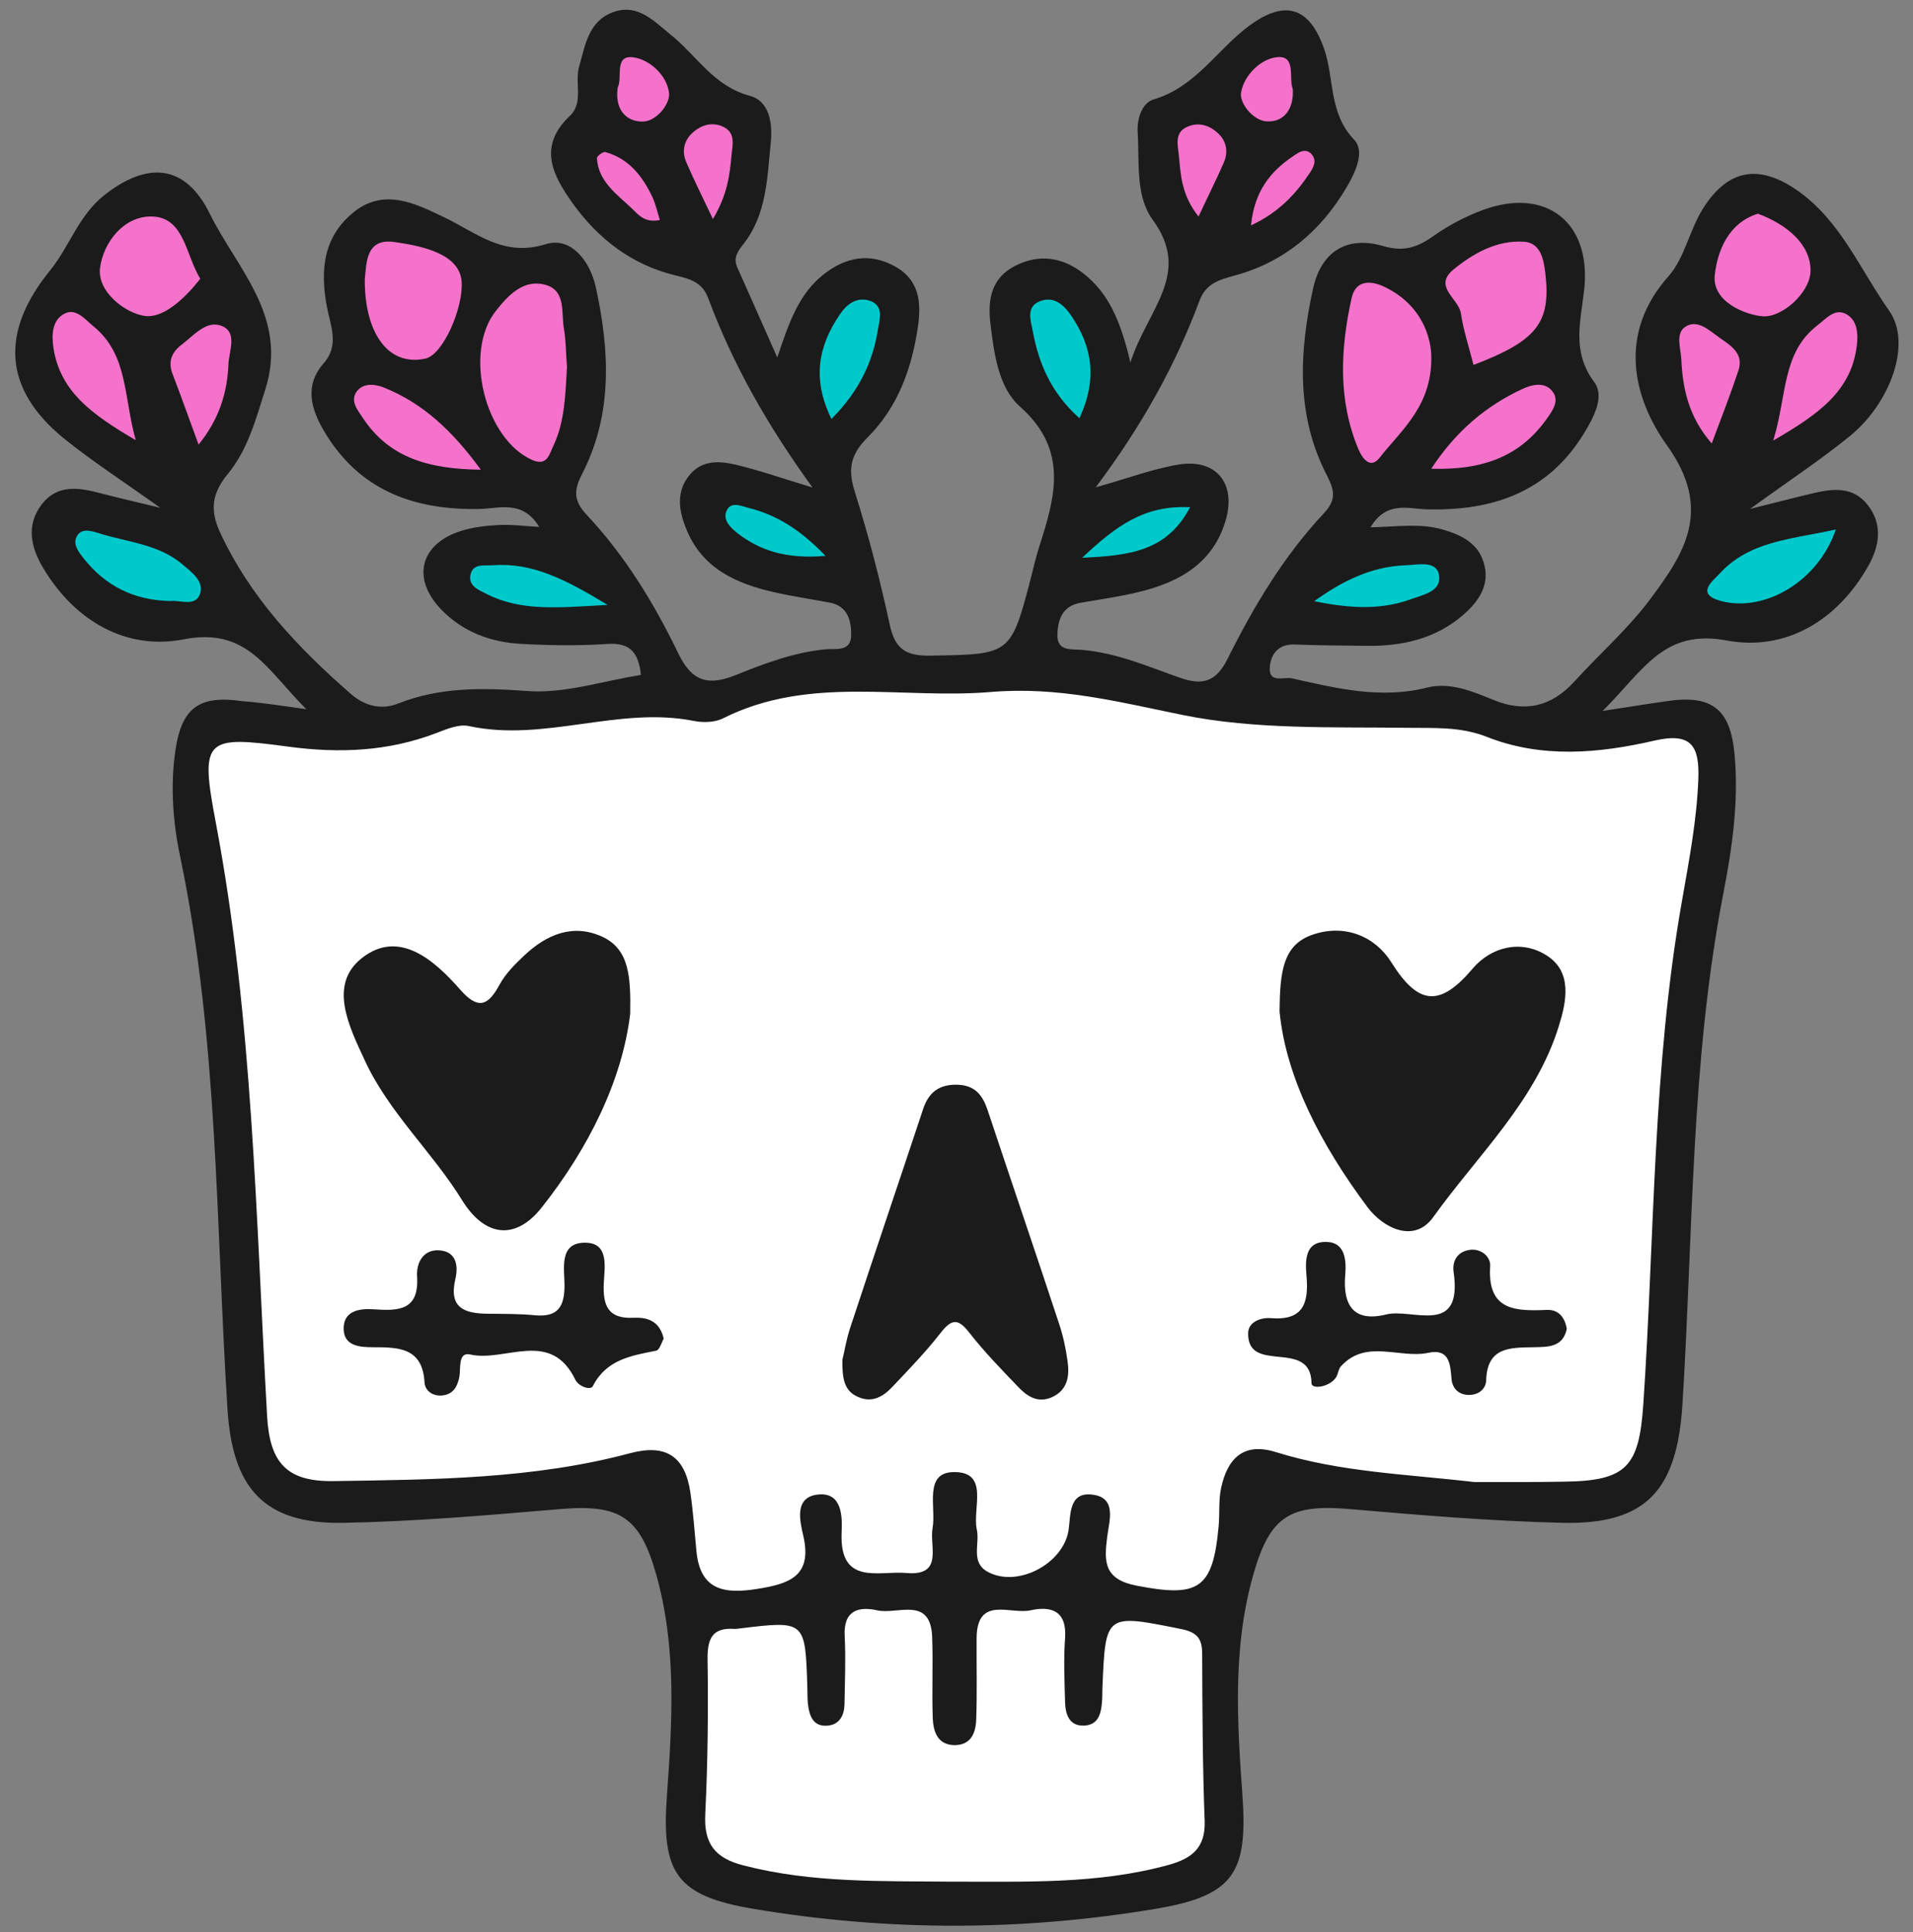 <?xml version="1.0" encoding="UTF-8" standalone="no"?><svg xmlns="http://www.w3.org/2000/svg" xmlns:xlink="http://www.w3.org/1999/xlink" fill="#000000" height="100.9" preserveAspectRatio="xMidYMid meet" version="1" viewBox="-0.8 -0.5 99.9 100.9" width="99.9" zoomAndPan="magnify"><rect x="-0.8" y="-0.5" width="99.9" height="100.9" fill="#808080" stroke="none"/><g><g id="change1_1"><path d="M15.2,36.54c-2.08-2.06-3.07-4.3-6.41-3.65c-2.99,0.58-5.66-0.94-7.32-3.7c-0.64-1.06-0.94-2.24-0.09-3.35 c0.82-1.06,1.94-0.88,3.07-0.58c0.85,0.22,1.71,0.42,3.12,0.76C5.58,24.6,4,23.58,2.54,22.4c-3.18-2.59-3.33-5.57-0.73-8.77 c1.02-1.25,1.5-2.89,2.84-3.94c2.26-1.78,4.23-1.61,5.5,0.96c1.41,2.87,4.11,5.37,2.91,9.17c-0.5,1.58-0.92,3.17-1.97,4.44 c-0.83,1.01-0.93,1.89-0.4,3.04c1.57,3.39,4.06,6.02,6.82,8.43c0.72,0.63,1.58,0.87,2.49,0.51c2.2-0.87,4.42-0.82,6.76-0.65 c1.94,0.14,3.93-0.53,5.91-0.84c-0.12-1.18-0.58-1.7-1.75-1.62c-1.48,0.1-2.97,0.08-4.46,0c-1.6-0.08-3.07-0.61-4.21-1.79 c-1.57-1.62-1.12-3.43,1.02-4.11c0.63-0.2,1.31-0.28,1.97-0.31c0.64-0.04,1.28,0.05,2.12,0.1c-0.87-1.43-2.08-0.96-3.11-0.94 c-3.44,0.07-6.3-0.97-8.13-4.07c-0.68-1.15-1.03-2.38-0.03-3.52c0.86-0.97,0.36-2,0.18-2.97c-0.35-1.88-0.2-3.6,1.34-4.89 c1.62-1.36,3.29-0.5,4.81,0.23c1.69,0.81,3.07,2.08,5.29,1.39c1.29-0.4,2.29,0.85,2.6,2.23c0.73,3.33,0.9,6.65-0.72,9.79 c-0.45,0.87-0.42,1.4,0.25,2.12c2,2.13,3.52,4.62,4.78,7.23c0.73,1.52,1.6,1.69,2.99,1.14c1.52-0.61,3.04-1.19,4.7-1.35 c0.52-0.05,1.34,0.16,1.34-0.76c0-0.76-0.19-1.51-1.13-1.68c-0.95-0.18-1.91-0.32-2.85-0.53c-2.03-0.46-3.83-1.25-4.66-3.38 c-0.37-0.94-0.5-1.89,0.19-2.74c0.66-0.82,1.59-0.75,2.47-0.54c1.2,0.29,2.38,0.7,3.96,1.18c-2.37-3.27-4.17-6.45-5.45-9.9 c-0.31-0.82-0.95-1-1.72-1.18c-2.26-0.55-4.02-1.9-5.36-3.77c-1.03-1.45-1.84-2.95-0.14-4.56c0.73-0.69,0.24-1.72,0.48-2.56 c0.32-1.14,0.5-2.42,1.82-2.87c1.26-0.43,2.08,0.48,2.95,1.18c1.36,1.08,2.25,2.7,4.14,3.2c1.04,0.28,1.2,1.44,1.1,2.45 c-0.19,1.84-0.2,3.73-1.43,5.3c-0.27,0.34-0.55,0.71-0.32,1.21c0.66,1.47,1.31,2.95,2.09,4.71c0.62-1.86,1.14-3.33,2.42-4.34 c1.16-0.91,2.41-1.15,3.74-0.41c1.24,0.69,1.37,1.85,1.19,3.1c-0.31,2.19-1.05,4.24-2.61,5.8c-0.95,0.94-1.06,1.7-0.68,2.9 c0.71,2.26,1.31,4.57,1.81,6.89c0.27,1.26,0.81,1.65,2.1,1.63c4.22-0.07,4.22-0.01,5.29-4.12c0.13-0.5,0.24-1.01,0.4-1.51 c0.84-2.61,1.59-5.09-0.98-7.37c-1.13-1-1.36-2.77-1.55-4.34c-0.15-1.27,0.05-2.4,1.32-3.03c1.26-0.63,2.46-0.43,3.55,0.42 c1.28,1.01,1.92,2.42,2.44,4.64c0.91-2.82,3.23-4.63,1.16-7.46c-0.91-1.25-0.68-3.01-0.78-4.56c-0.04-0.67,0.2-1.53,0.84-1.72 c2.21-0.65,3.32-2.63,5.02-3.87c1.85-1.35,3.12-0.95,3.88,1.24c0.54,1.56,0.23,3.34,1.56,4.73c0.59,0.61,0.07,1.72-0.4,2.51 c-1.34,2.27-3.24,3.88-5.8,4.58c-0.83,0.23-1.53,0.41-1.87,1.32c-1.27,3.41-3.03,6.56-5.42,9.75c1.69-0.47,2.99-0.97,4.34-1.19 c1.92-0.31,2.98,0.95,2.47,2.83c-0.63,2.29-2.4,3.3-4.53,3.82c-1.01,0.25-2.04,0.39-3.07,0.57c-0.92,0.16-1.18,0.83-1.21,1.63 c-0.04,0.94,0.75,0.78,1.28,0.83c1.81,0.15,3.45,0.87,5.13,1.46c1.17,0.41,1.88,0.21,2.48-1c1.36-2.73,2.93-5.36,5.03-7.6 c0.64-0.68,0.56-1.18,0.17-1.94c-1.64-3.14-1.47-6.46-0.74-9.79c0.43-1.94,1.77-2.77,3.66-2.22c1.09,0.32,1.81,0.06,2.65-0.54 c0.78-0.55,1.66-1.01,2.55-1.34c3.29-1.22,5.68,0.63,5.3,4.14c-0.18,1.67-0.67,3.24,0.52,4.84c0.57,0.76-0.03,1.86-0.55,2.71 c-1.89,3.07-4.78,4.03-8.2,3.94c-0.97-0.03-2.1-0.45-2.93,0.94c1.38-0.03,2.6-0.23,3.79,0.12c0.98,0.29,1.83,0.71,2.13,1.75 c0.34,1.17-0.3,2.03-1.11,2.73c-1.42,1.22-3.15,1.61-4.98,1.59c-1.26-0.02-2.53-0.02-3.79-0.07c-0.88-0.04-1.26,0.54-1.3,1.21 c-0.05,0.84,0.75,0.46,1.17,0.56c2.32,0.52,4.63,1.09,7.04,0.48c1.2-0.3,2.36,0.19,3.46,0.64c1.65,0.68,3.03,0.36,4.23-0.95 c1.3-1.43,2.77-2.72,3.93-4.26c1.83-2.44,3.32-4.71,0.92-8.07c-1.79-2.5-2.59-5.85,0.07-8.84c0.85-0.96,1.1-2.43,1.81-3.55 c1.31-2.06,2.92-2.32,4.91-0.94c2.26,1.57,3.29,4.14,4.8,6.28c1.23,1.74,0.03,4.86-2.03,6.54c-1.53,1.25-3.19,2.34-5.23,3.82 c1.44-0.36,2.36-0.6,3.29-0.82c1.05-0.25,2.1-0.36,2.86,0.62c0.79,1.01,0.61,2.13,0.04,3.15c-1.62,2.89-4.33,4.49-7.41,3.92 c-3.32-0.62-4.34,1.57-6.48,3.68c1.51-0.23,2.42-0.38,3.34-0.51c2.34-0.35,3.33,0.38,3.55,2.76c0.23,2.46-0.12,4.9-0.59,7.31 c-1.7,8.8-1.57,17.76-2.13,26.65c-0.28,4.43-1.83,6.29-6.27,6.19c-3.71-0.09-7.42-0.4-11.12-0.72c-3.11-0.27-4.15,0.38-5.01,3.39 c-1.09,3.8-0.86,7.66-0.58,11.52c0.29,4.07-0.42,5.27-4.48,5.96c-7,1.18-14.05,1.19-21.05,0.01c-4.05-0.68-4.82-1.89-4.52-5.94 c0.28-3.86,0.51-7.72-0.56-11.52c-0.85-3.01-1.9-3.68-4.99-3.42c-3.78,0.32-7.56,0.65-11.34,0.72c-4.18,0.08-5.8-1.84-6.06-5.94 c-0.61-9.63-0.48-19.33-2.47-28.85c-0.38-1.8-0.52-3.69-0.25-5.55c0.33-2.24,1.25-2.9,3.51-2.57C12.8,36.19,13.73,36.33,15.2,36.54 z" fill="#1b1b1b"/></g><g id="change2_1"><path d="M76.19,76.9c-3.48-0.41-6.98-0.51-10.35-1.56c-1.71-0.54-2.54,0.34-2.87,1.86c-0.14,0.64-0.07,1.33-0.13,2 c-0.3,3.3-1.05,3.74-4.29,3.11c-1.7-0.33-1.7-1.24-1.53-2.55c0.1-0.82,0.52-2.03-0.75-2.2c-1.31-0.18-1.14,1.13-1.28,1.92 c-0.31,1.7-2.64,2.94-4.19,2.12c-0.94-0.5-0.42-1.46-0.59-2.22c-0.24-1.1,0.68-3.03-1.21-3c-1.58,0.02-0.9,1.85-1.1,2.93 c-0.17,0.95,0.59,2.51-1.37,2.34c-1.43-0.13-3.5,0.69-3.38-2.12c0.04-0.79,0.04-2.1-1.21-1.98c-1.28,0.12-0.97,1.38-0.79,2.16 c0.49,2.13-0.77,2.51-2.4,2.77c-1.69,0.27-2.98,0.1-3.18-1.96c-0.1-1.03-0.17-2.07-0.32-3.09c-0.28-1.88-1.28-2.53-3.13-2.04 c-5.08,1.36-10.29,1.38-15.49,1.46c-2.45,0.04-3.34-0.95-3.48-3.37c-0.59-10.38-0.74-20.79-2.69-31.07 c-0.83-4.37-0.53-4.5,3.84-3.91c2.64,0.35,5.18,0.24,7.67-0.71c0.55-0.21,1.2-0.49,1.72-0.37c3.94,0.85,7.81-1.05,11.74-0.27 c0.49,0.1,1.11,0.08,1.54-0.14c4.5-2.26,9.31-0.98,13.97-1.37c3.53-0.3,6.67,0.52,10.02,1.2c3.79,0.77,7.79,0.62,11.7,0.67 c1.42,0.02,2.79-0.07,4.15,0.46c2.89,1.15,5.87,0.88,8.78,0.21c1.95-0.45,2.36,0.29,2.3,2c-0.08,2.17-0.49,4.28-0.86,6.4 c-1.53,8.67-1.42,17.47-2.01,26.21c-0.22,3.3-0.85,4.05-4.15,4.09C79.31,76.91,77.75,76.9,76.19,76.9z M60.21,96.9 c1.2-0.33,1.95-0.87,1.9-2.3c-0.11-2.9-0.12-5.8-0.13-8.7c0-0.79-0.22-1.14-1.08-1.32c-3.98-0.8-3.97-0.83-4.13,3.09 c-0.01,0.22,0,0.45-0.02,0.67c-0.04,0.63-0.18,1.25-0.94,1.28c-0.77,0.03-0.97-0.58-0.99-1.22c-0.03-1.11-0.08-2.24,0-3.35 c0.1-1.43-0.73-1.69-1.81-1.45c-1.03,0.23-2.79-0.78-2.81,1.44c-0.01,1.41,0.03,2.83-0.02,4.24c-0.02,0.7-0.26,1.37-1.15,1.36 c-0.88-0.02-1.09-0.72-1.12-1.4c-0.05-1.41,0.02-2.83-0.03-4.24c-0.08-2.17-1.82-1.16-2.87-1.4c-0.98-0.22-1.77,0.01-1.7,1.33 c0.06,1.19,0.01,2.38-0.01,3.57c-0.01,0.57-0.25,1.06-0.86,1.12c-0.78,0.08-0.98-0.51-1.05-1.15c-0.03-0.29-0.02-0.59-0.03-0.89 c-0.11-3.45-0.11-3.45-3.56-3.03c-0.07,0.01-0.15,0.02-0.22,0.02c-1.21-0.09-1.45,0.53-1.43,1.64c0.04,2.67,0.01,5.36-0.12,8.03 c-0.08,1.54,0.5,2.3,1.99,2.68c3.58,0.93,7.22,0.81,10.86,0.85C52.69,97.76,56.49,97.92,60.21,96.9z" fill="#ffffff"/></g><g id="change3_1"><path d="M8.1,30.89c-1.9-0.04-3.37-0.78-4.5-2.19c-0.28-0.35-0.62-0.77-0.39-1.19c0.26-0.47,0.8-0.27,1.19-0.15 c1.47,0.46,3.09,0.56,4.32,1.61c0.48,0.41,1.2,0.91,0.9,1.61C9.35,31.19,8.56,30.82,8.1,30.89z M88.97,29.49 c-0.33,0.36-1.25,1.04,0.11,1.4c2.27,0.6,5.07-1.02,5.99-3.74C92.81,27.67,90.57,27.72,88.97,29.49z M45.05,16.69 c0.09-0.53,0.33-1.27-0.49-1.5c-0.65-0.18-1.15,0.21-1.5,0.73c-1.12,1.64-1.47,3.36-0.44,5.46C44.07,19.92,44.78,18.4,45.05,16.69z M55.17,16.03c-0.38-0.57-0.9-1.09-1.66-0.8c-0.75,0.29-0.48,1.02-0.38,1.55c0.31,1.69,0.95,3.23,2.44,4.56 C56.52,19.29,56.23,17.61,55.17,16.03z M24.93,29.02c-0.41,0.03-0.98-0.1-1.14,0.42c-0.2,0.65,0.41,0.87,0.84,1.09 c1.79,0.9,3.7,0.71,6.3,0.56C28.7,29.74,26.99,28.87,24.93,29.02z M72.86,30.8c0.65-0.24,1.66-0.41,1.48-1.3 c-0.15-0.74-1.11-0.5-1.72-0.48c-1.79,0.06-3.34,0.83-4.79,1.88C69.57,31.25,71.24,31.39,72.86,30.8z M38.27,26.02 c-0.39-0.1-0.93-0.36-1.14,0.19c-0.18,0.45,0.21,0.84,0.55,1.11c1.26,0.99,2.69,1.38,4.63,1.21C41.03,27.2,39.78,26.39,38.27,26.02 z M61.35,25.99c-2.37-0.12-3.84,0.95-5.64,2.64C58.26,28.51,60.14,28.27,61.35,25.99z" fill="#00c9cc"/></g><g id="change4_1"><path d="M73.94,17.97c0.11,2.68-1.53,3.95-2.69,5.43c-0.5,0.64-0.92,0.02-1.12-0.46c-1.07-2.57-0.93-5.22-0.35-7.86 c0.22-1.01,1.06-0.93,1.78-0.57C73.19,15.31,73.86,16.73,73.94,17.97z M28.65,16.67c-0.15-0.83,0.12-1.98-0.95-2.29 c-1.15-0.33-1.95,0.53-2.6,1.35c-1.72,2.16-0.57,6.72,1.91,7.8c0.76,0.33,0.88-0.31,1.08-0.73c0.62-1.3,0.63-2.72,0.72-4.13 C28.75,17.99,28.76,17.32,28.65,16.67z M21.41,18.23c0.93-0.2,1.98-2.64,1.9-4c-0.09-1.49-2.1-1.89-3.51-2.09 c-1.5-0.22-1.46,1.09-1.55,1.95C18.23,16.79,19.41,18.66,21.41,18.23z M79.9,13.77c-0.09-0.77-0.26-1.61-1.16-1.65 c-1.38-0.07-2.59,0.6-3.63,1.45c-1.1,0.9,0.27,1.52,0.38,2.3c0.13,0.87,0.41,1.71,0.66,2.69C79.48,17.29,80.2,16.34,79.9,13.77z M7.21,10.81c-1.51-0.09-2.63,1.35-2.79,2.71C4.29,14.78,5.79,15.87,6.76,16c0.99,0.14,2.12-0.95,2.9-1.94 C8.89,12.8,8.83,10.91,7.21,10.81z M88.75,13.85c-0.17,1.45,1.69,2.12,2.53,2.17c1.02,0.05,2.46-1.26,2.47-2.38 c0.01-1.38-1.24-2.42-2.75-2.98C89.46,11.14,88.89,12.6,88.75,13.85z M4.09,16.55c-0.45-0.37-0.92-0.98-1.52-0.67 c-0.65,0.33-0.68,1.1-0.58,1.78c0.35,2.3,2.02,3.49,4.3,4.83C5.65,20.23,5.9,18.03,4.09,16.55z M96.17,17.52 c0.07-0.6,0.02-1.28-0.53-1.6c-0.62-0.36-1.07,0.22-1.53,0.57c-1.87,1.44-1.58,3.66-2.31,6.02C94.16,21.14,95.89,19.93,96.17,17.52 z M19.3,19.76c-0.46-0.19-1.09-0.3-1.46,0.17c-0.38,0.5,0.03,0.98,0.31,1.4c1.37,2.07,3.42,2.67,6.16,2.7 C22.78,21.94,21.27,20.57,19.3,19.76z M79.94,21.42c0.3-0.42,0.69-0.93,0.38-1.41c-0.39-0.61-1.11-0.43-1.61-0.2 c-1.89,0.88-3.45,2.17-4.77,4.17C76.57,24.06,78.53,23.38,79.94,21.42z M11.13,18.52c0.03-0.68,0.48-1.65-0.33-1.99 c-0.81-0.34-1.47,0.48-2.1,0.96c-0.51,0.38-0.75,0.87-0.49,1.54c0.45,1.16,0.86,2.34,1.36,3.69C10.64,21.4,11.07,20.02,11.13,18.52 z M89.98,18.86c0.31-0.92-0.43-1.33-1.02-1.75c-0.52-0.37-1.14-0.97-1.77-0.53c-0.5,0.35-0.22,1.11-0.19,1.68 c0.07,1.56,0.4,3.04,1.59,4.4C89.1,21.3,89.57,20.09,89.98,18.86z M63.11,7.99c0.26-0.61,0.12-1.18-0.38-1.6 c-0.41-0.35-0.92-0.5-1.45-0.3c-0.77,0.28-0.58,0.95-0.52,1.51c0.1,1.01,0.12,2.06,1.03,3.21C62.3,9.71,62.73,8.86,63.11,7.99z M37.4,7.62c0.05-0.56,0.25-1.22-0.5-1.53c-0.53-0.21-1.03-0.07-1.45,0.27c-0.51,0.41-0.67,0.99-0.42,1.59 c0.37,0.87,0.8,1.72,1.4,2.99C37.19,9.66,37.31,8.64,37.4,7.62z M32.75,5.85c0.74,0,1.44-0.93,1.39-1.47 c-0.09-0.95-1.04-1.79-1.89-1.89c-1-0.12-0.53,1.11-0.79,1.57C31.29,5.2,31.88,5.85,32.75,5.85z M65.96,2.48 c-0.89,0.05-1.79,0.93-1.95,1.85c-0.1,0.54,0.62,1.47,1.34,1.51c0.88,0.05,1.43-0.62,1.36-1.7C66.49,3.62,66.89,2.43,65.96,2.48z M67.58,8.56c0.21-0.31,0.41-0.67,0.11-1.01c-0.33-0.36-0.71-0.07-0.98,0.12c-1.19,0.8-2.01,1.85-2.18,3.6 C65.97,10.6,66.85,9.65,67.58,8.56z M33.27,9.79c-0.52-1.09-1.23-2.01-2.46-2.35c-0.11-0.03-0.44,0.21-0.44,0.32 c0.08,1.23,1.04,1.88,1.82,2.62c0.34,0.33,0.69,0.78,1.47,0.61C33.53,10.58,33.44,10.16,33.27,9.79z" fill="#f472ca"/></g><g id="change1_2"><path d="M32.11,52.45c-0.42,3.47-2.16,7-4.62,10.11c-1.38,1.75-2.98,1.53-4.16-0.38c-1.56-2.53-3.82-4.57-5.08-7.3 c-0.82-1.77-1.91-3.94-0.17-5.33c1.93-1.54,3.77,0.06,5.14,1.62c0.93,1.06,1.45,0.9,2.07-0.25c0.31-0.57,0.81-1.07,1.29-1.52 c1.16-1.1,2.55-1.68,4.07-0.98C32.07,49.08,32.14,50.51,32.11,52.45z M70.61,62.54c0.83,1.11,2.45,1.91,3.44,0.52 c2.32-3.24,5.35-6.05,6.56-9.99c0.39-1.25,0.72-2.81-0.64-3.67c-1.33-0.85-2.9-0.45-3.86,0.68c-1.7,2.01-2.83,1.95-4.25-0.32 c-0.85-1.36-2.44-2.03-4.13-1.44c-1.53,0.53-1.69,1.92-1.71,4C66.35,55.77,68.19,59.3,70.61,62.54z M44.02,72.46 c0.74,0.32,1.31-0.03,1.79-0.54c0.87-0.92,1.75-1.83,2.52-2.82c0.57-0.73,0.91-0.75,1.49,0c0.77,0.99,1.66,1.9,2.53,2.81 c0.47,0.5,1.03,0.89,1.78,0.56c0.83-0.37,0.93-1.12,0.82-1.88c-0.09-0.66-0.23-1.32-0.44-1.95c-1.23-3.73-2.5-7.45-3.74-11.18 c-0.26-0.77-0.66-1.28-1.56-1.31c-0.97-0.03-1.52,0.4-1.81,1.29c-1.26,3.8-2.55,7.6-3.8,11.4c-0.21,0.63-0.31,1.29-0.41,1.68 C43.18,71.5,43.28,72.15,44.02,72.46z M79.99,67.91c-1.65,0.07-3.13,0.05-2.97-2.29c0.03-0.47-0.46-0.95-1.11-0.84 c-0.63,0.11-0.88,0.61-0.8,1.15c0.49,3.4-2.16,1.87-3.53,2.22c-1.65,0.41-2.27-0.44-2.13-2.07c0.06-0.71,0.02-1.69-0.96-1.72 c-1.17-0.04-1.13,1.01-1.06,1.8c0.12,1.42-0.19,2.32-1.87,2.18c-0.53-0.04-1.17,0.2-1.18,0.78c-0.04,2.19,3.28,0.25,3.31,2.62 c0,0.33,0.92,0.21,1.27-0.29c0.12-0.18,0.13-0.45,0.27-0.6c1.32-1.44,3.05-0.38,4.56-0.7c1.08-0.23,1.15,0.56,1.21,1.36 c0.04,0.47,0.34,0.82,0.87,0.84c0.52,0.02,0.92-0.29,0.94-0.76c0.05-1.75,1.25-1.71,2.48-1.73c0.72-0.02,1.53,0.02,1.73-0.96 C80.92,68.3,80.59,67.89,79.99,67.91z M32.29,68.32c-1.35,0.07-1.61-0.65-1.56-1.8c0.04-0.84,0.29-2.1-0.95-2.12 c-1.41-0.02-1.1,1.35-1.1,2.23c0,1.13-0.36,1.67-1.55,1.56c-0.81-0.08-1.63-0.07-2.45-0.08c-1.21-0.01-2.06-0.29-1.7-1.81 c0.16-0.69,0.06-1.44-0.84-1.5c-0.85-0.06-1.2,0.67-1.16,1.34c0.12,1.8-0.95,1.83-2.25,1.74c-0.77-0.06-1.64,0.08-1.58,1.09 c0.05,0.85,0.89,0.89,1.56,0.89c1.32,0,2.56,0.03,2.66,1.84c0.03,0.46,0.47,0.75,0.99,0.67c0.51-0.08,0.72-0.45,0.82-0.92 c0.1-0.46-0.09-1.36,0.58-1.21c1.83,0.41,4.19-1.35,5.48,1.31c0.17,0.36,0.8,0.58,0.92,0.34c0.71-1.39,2-1.59,3.31-1.85 c0.18-0.04,0.29-0.46,0.39-0.63C33.64,68.46,32.98,68.29,32.29,68.32z" fill="#1b1b1b"/></g></g></svg>